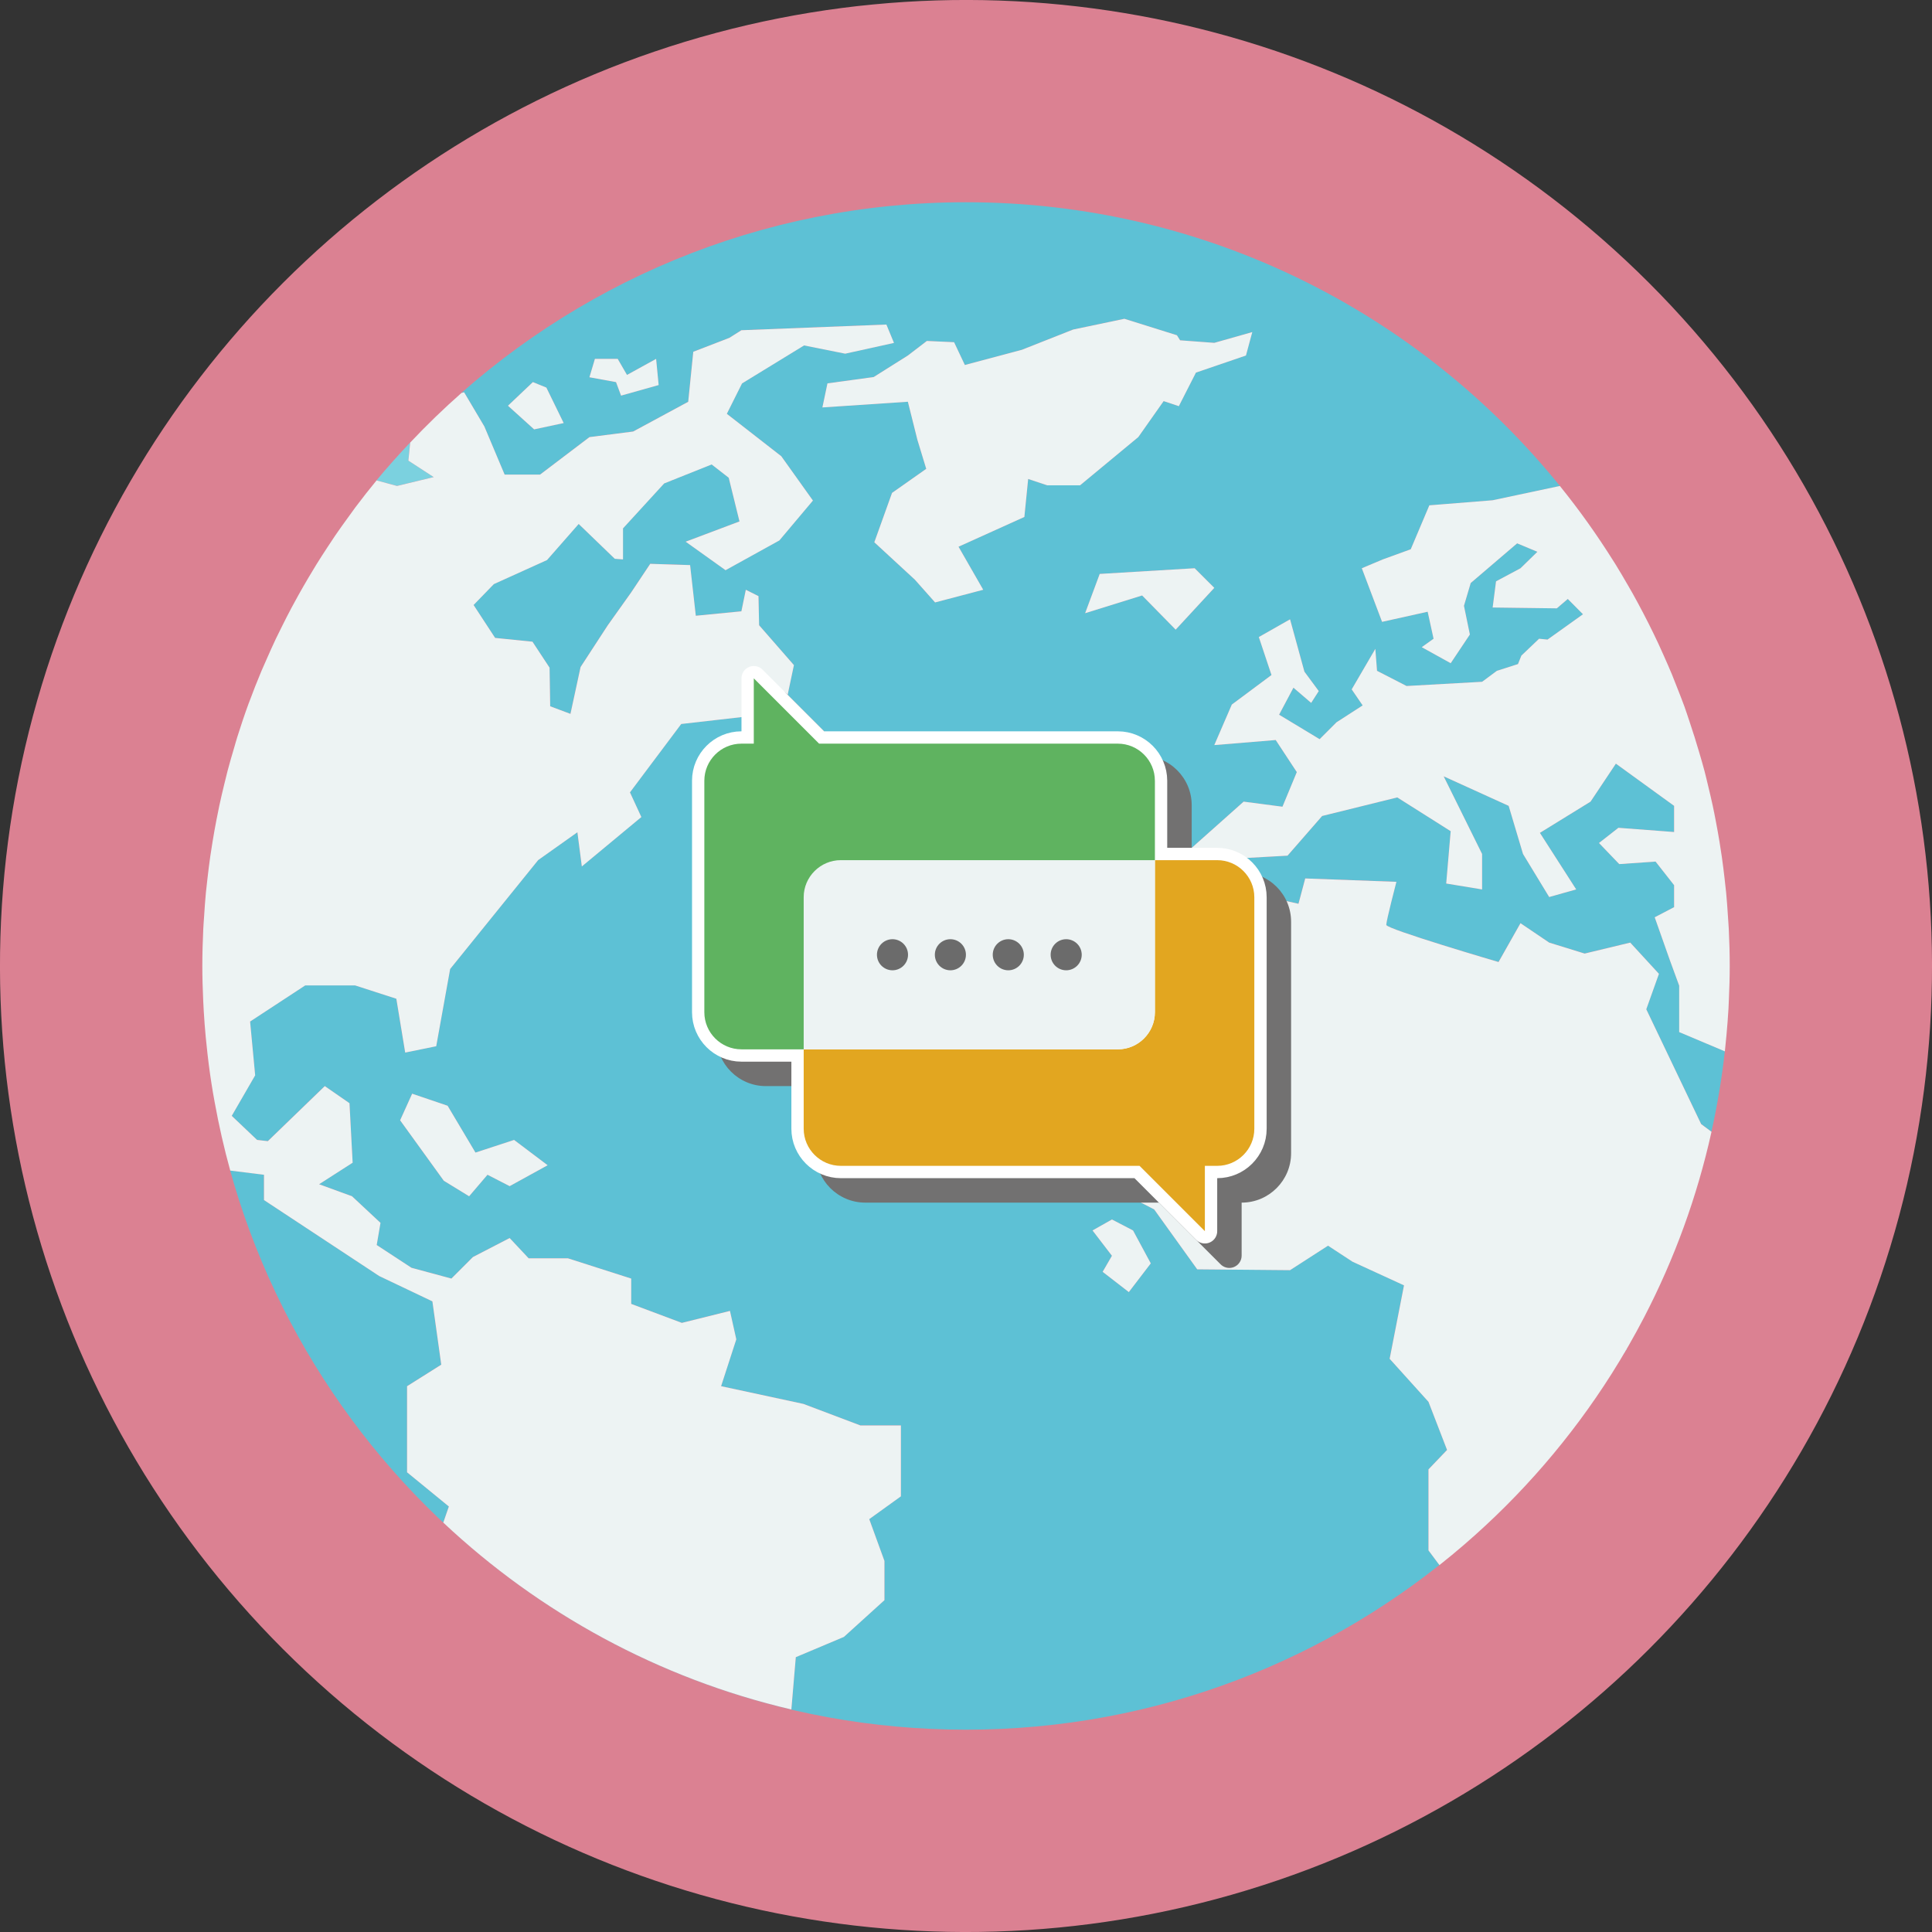 <?xml version="1.0" encoding="UTF-8"?>
<svg id="_レイヤー_2" data-name="レイヤー_2" xmlns="http://www.w3.org/2000/svg" viewBox="0 0 156.766 156.766">
  <rect x="0" y="0" width="156.766" height="156.766" fill="#333333" stroke="none"/>
  <defs>
    <style>
      .cls-1 {
        fill: #edf3f3;
      }

      .cls-2 {
        stroke: #727171;
      }

      .cls-2, .cls-3 {
        stroke-linecap: round;
        stroke-linejoin: round;
      }

      .cls-2, .cls-4 {
        fill: #727171;
      }

      .cls-5 {
        fill: #e2a620;
      }

      .cls-3 {
        fill: #fff;
        stroke: #fff;
        stroke-width: 2px;
      }

      .cls-6 {
        fill: #5dc1d5;
      }

      .cls-7 {
        fill: #6b6b6b;
      }

      .cls-8 {
        fill: #db8192;
      }

      .cls-9 {
        fill: #7bd1df;
      }

      .cls-10 {
        fill: #5fb360;
      }
    </style>
  </defs>
  <g id="_レイアウト" data-name="レイアウト">
    <g>
      <g>
        <circle class="cls-8" cx="78.383" cy="78.383" r="78.383" transform="translate(-32.467 78.383) rotate(-45)"/>
        <g>
          <path class="cls-9" d="M28.264,41.948c.189-.26.373-.525.566-.782-.193.257-.377.522-.566.782Z"/>
          <path class="cls-9" d="M26.573,44.39c.206-.313.409-.628.621-.937-.211.309-.415.624-.621.937Z"/>
          <path class="cls-9" d="M35.19,38.71l-2.055-1.336.147-1.47c-.941.998-1.86,2.017-2.734,3.076l1.662.449,2.979-.719Z"/>
          <path class="cls-9" d="M33.285,35.901c.66-.701,1.336-1.386,2.028-2.055-.692.669-1.368,1.355-2.028,2.055Z"/>
          <path class="cls-9" d="M126.577,39.438c1.563,1.932,3.009,3.962,4.334,6.074-1.325-2.113-2.771-4.142-4.334-6.074Z"/>
          <path class="cls-9" d="M16.411,78.368c0,.005-0.0.01-0.0.015,0,.002 0.0.004 0.0.006,0-.002-0-.004-0-.006,0-.005 0-.01 0-.015Z"/>
          <path class="cls-9" d="M25.05,46.826c.2-.337.401-.674.607-1.007-.206.333-.407.67-.607,1.007Z"/>
          <path class="cls-9" d="M118.827,125.317c4.628-3.992,8.658-8.653,11.941-13.839-3.282,5.184-7.312,9.847-11.941,13.839Z"/>
          <path class="cls-9" d="M16.486,75.379c.016-.329.044-.655.065-.984-.021.328-.05.654-.065.984Z"/>
          <path class="cls-9" d="M23.653,49.306c.184-.346.373-.689.564-1.031-.191.342-.38.685-.564,1.031Z"/>
          <path class="cls-9" d="M131.07,45.759c.356.573.696,1.156,1.034,1.742-.337-.585-.678-1.168-1.034-1.742Z"/>
          <path class="cls-9" d="M22.374,51.842c.162-.341.332-.678.5-1.015-.168.338-.338.674-.5,1.015Z"/>
          <path class="cls-9" d="M21.211,54.436c.127-.303.265-.6.397-.901-.132.301-.27.598-.397.901Z"/>
          <path class="cls-9" d="M140.093,83.964c-.041.449-.083.898-.132,1.344.05-.447.092-.895.132-1.344Z"/>
          <path class="cls-9" d="M137.098,58.561c.279.826.541,1.66.786,2.502-.245-.842-.507-1.675-.786-2.502Z"/>
          <path class="cls-9" d="M138.984,65.408c.089.418.17.84.251,1.261-.081-.421-.161-.842-.251-1.261Z"/>
          <path class="cls-9" d="M139.938,71.28c.044.387.09.774.128,1.163-.037-.389-.083-.776-.128-1.163Z"/>
          <path class="cls-9" d="M139.526,68.302c.067.41.131.821.19,1.233-.059-.412-.123-.823-.19-1.233Z"/>
          <path class="cls-9" d="M140.215,74.416c.021.326.049.65.064.978-.016-.328-.044-.652-.064-.978Z"/>
          <path class="cls-9" d="M138.315,62.58c.11.42.207.845.309,1.268-.102-.423-.199-.848-.309-1.268Z"/>
          <path class="cls-9" d="M132.48,48.155c.304.542.597,1.091.885,1.643-.288-.552-.581-1.101-.885-1.643Z"/>
          <path class="cls-9" d="M133.786,50.621c.266.53.527,1.064.778,1.603-.251-.539-.512-1.072-.778-1.603Z"/>
          <path class="cls-9" d="M134.986,53.156c.235.525.468,1.052.689,1.585-.22-.533-.454-1.059-.689-1.585Z"/>
          <path class="cls-9" d="M140.286,81.108c-.011.245-.018.49-.032.734.013-.244.022-.489.032-.734Z"/>
          <path class="cls-9" d="M136.077,55.761c.205.522.414,1.042.605,1.57-.191-.529-.4-1.048-.605-1.57Z"/>
          <path class="cls-9" d="M18.187,63.653c.089-.366.175-.733.271-1.096-.096.363-.182.73-.271,1.096Z"/>
          <path class="cls-9" d="M133.394,106.911c-.391.752-.797,1.495-1.218,2.229.421-.734.827-1.476,1.218-2.229Z"/>
          <path class="cls-9" d="M132.102,109.269c-.425.737-.863,1.465-1.317,2.182.454-.718.892-1.445,1.317-2.182Z"/>
          <path class="cls-9" d="M16.703,72.405c.037-.382.083-.761.127-1.141-.043.38-.09.759-.127,1.141Z"/>
          <path class="cls-6" d="M136.253,83.745v-3.767l-.753-2.055-1.233-3.493,1.575-.822v-1.781l-1.507-1.918-2.945.206-1.644-1.712,1.575-1.233,4.521.342v-2.123l-4.726-3.425-2.055,3.082-4.11,2.534,2.945,4.589-2.192.617-2.123-3.493-1.164-3.904-5.274-2.397,3.117,6.301v2.877l-2.911-.479.363-4.247-4.335-2.74-6.096,1.507-2.808,3.219-3.699.206-1.37,1.644-2.877-2.329,4.384-3.904,3.151.411,1.164-2.808-1.712-2.603-4.983.411,1.421-3.288,3.219-2.397-1.027-3.082,2.534-1.438,1.165,4.247,1.164,1.575-.616.959-1.438-1.233-1.164,2.192,3.288,1.986,1.37-1.37,2.123-1.37-.89-1.301,1.918-3.288.137,1.781,2.397,1.233,6.13-.342,1.199-.89,1.712-.548.274-.685,1.438-1.37.685.068,2.877-2.055-1.233-1.242-.89.762-5.206-.068.274-2.123,1.986-1.062,1.37-1.336-1.644-.685-3.767,3.219-.548,1.849.479,2.329-1.555,2.329-2.349-1.301.959-.685-.479-2.192-3.699.822-1.644-4.35,1.712-.719,2.26-.822,1.507-3.562,5.137-.411,5.458-1.16c-11.361-14.04-28.723-23.024-48.191-23.024-16.737,0-31.913,6.646-43.064,17.429.692-.67,1.4-1.323,2.123-1.96l.213-.053,1.644,2.774,1.644,3.904h2.877l4.007-3.04,3.544-.453,4.469-2.414.411-4.058,2.928-1.13.976-.617,11.764-.462.616,1.49-3.956.873-3.339-.668-5.034,3.082-1.233,2.466,4.418,3.442,2.568,3.596-2.723,3.236-4.367,2.415-3.236-2.312,4.367-1.644-.873-3.545-1.387-1.079-3.853,1.541-3.339,3.647v2.517l-.668-.051-2.928-2.825-2.569,2.928-4.315,1.952-1.644,1.695,1.747,2.671,3.031.308,1.387,2.106.051,3.134,1.644.616.822-3.801,2.209-3.391,1.901-2.671,1.541-2.312,3.236.103.462,4.11,3.699-.36.36-1.747,1.027.514.051,2.363,2.825,3.236-.771,3.647.411,3.699-4.161,1.079.771-4.264-5.394.616-4.161,5.548.925,2.003-4.829,4.007-.36-2.774-3.185,2.26-7.141,8.836-1.13,6.267-2.517.514-.719-4.367-3.339-1.079h-4.058l-4.469,2.928.411,4.366-1.901,3.288,2.055,1.952.873.103,4.623-4.469,2.003,1.387.257,4.829-2.723,1.747,2.671.976,2.312,2.158-.308,1.798,2.825,1.849,3.236.873,1.747-1.747,2.979-1.541,1.541,1.644h3.185l5.137,1.644v2.055l4.11,1.541,3.904-.972.514,2.307-1.233,3.801,6.678,1.438,4.623,1.747h3.288v5.753l-2.568,1.849,1.233,3.391v3.185l-3.288,2.98-3.904,1.644-.361,4.243c-10.768-2.52-20.45-7.841-28.243-15.162l.453-1.307-3.391-2.774v-6.986l2.774-1.747-.719-5.137-4.315-2.055-9.349-6.164v-2.055l-2.746-.343c-.503-1.814-.921-3.662-1.262-5.538,5.217,28.948,30.519,50.915,60.969,50.915,15.456,0,29.579-5.672,40.434-15.03-.661.57-1.334,1.126-2.018,1.668l-.888-1.192v-6.575l1.507-1.576-1.507-3.904-3.151-3.493,1.164-5.959-4.178-1.918-1.986-1.301-3.082,1.986-7.534-.068-3.493-4.863-4.521-2.32.342-3.365,1.507-.069-.206-4.247-.822-3.151,2.329-.891,1.438-4.658,4.178-2.123.959-3.973,3.151-.753,3.356.753.548-2.055,7.397.274s-.822,3.151-.822,3.493c0,.343,9.11,3.014,9.11,3.014l1.781-3.151,2.329,1.575,2.877.89,3.699-.89,2.329,2.534-1.027,2.877,4.452,9.315.84.624c.473-2.137.84-4.313,1.086-6.526l-3.707-1.564ZM43.341,34.84l-2.123-1.918,2.02-1.918,1.096.445,1.404,2.877-2.397.514ZM50.395,32.101l-.411-1.096-2.158-.394.445-1.49h1.849l.753,1.301,2.363-1.301.206,2.123-3.048.856ZM41.354,96.246l-1.798-.925-1.49,1.747-2.055-1.259-3.544-4.906.976-2.158,2.877.976,2.26,3.801,3.134-1.027,2.723,2.055-3.082,1.695ZM85.704,96.759l-1.849-.95,2.123-2.543-.274,3.493ZM84.968,39.378l-1.541-.514-.308,3.082-5.343,2.414,2.003,3.493-3.904,1.027-1.644-1.849-3.288-3.031,1.438-4.007,2.774-1.952-.719-2.363-.771-3.082-6.935.462.411-1.952,3.75-.514,2.774-1.747,1.541-1.182,2.209.103.873,1.849,4.623-1.233,4.161-1.644,4.161-.873,4.264,1.336.257.411,2.774.205,3.082-.873-.514,1.901-4.058,1.387-1.387,2.723-1.233-.411-2.055,2.919-4.726,3.914h-2.671ZM90.225,98.951l1.712.89,1.438,2.671-1.781,2.329-2.123-1.644.753-1.301-1.575-2.055,1.575-.89ZM92.674,48.317l-4.623,1.438,1.182-3.185,7.706-.462,1.593,1.593-3.134,3.391-2.723-2.774Z"/>
          <path class="cls-9" d="M17.552,66.552c.075-.389.152-.778.234-1.164-.083.387-.159.775-.234,1.164Z"/>
          <path class="cls-9" d="M18.983,60.706c.091-.306.175-.616.27-.92-.096.304-.179.613-.27.92Z"/>
          <path class="cls-9" d="M16.827,85.48c-.052-.451-.1-.903-.142-1.357.042.454.09.906.142,1.357Z"/>
          <path class="cls-9" d="M17.274,88.659c-.085-.503-.163-1.007-.236-1.514.072.507.152,1.011.236,1.514Z"/>
          <path class="cls-9" d="M16.525,82.022c-.017-.285-.032-.57-.044-.856.013.286.028.571.044.856Z"/>
          <path class="cls-9" d="M17.059,69.464c.057-.395.12-.788.184-1.18-.064.392-.127.785-.184,1.18Z"/>
          <path class="cls-9" d="M20.167,57.087c.02-.056.044-.11.065-.166-.021.056-.044.11-.065.166Z"/>
          <path class="cls-9" d="M138.872,91.844c-1.171,5.285-3.017,10.315-5.443,14.997,2.426-4.683,4.271-9.711,5.443-14.997Z"/>
          <path class="cls-1" d="M21.422,95.321v2.055l9.349,6.164,4.315,2.055.719,5.137-2.774,1.747v6.986l3.391,2.774-.453,1.307c7.793,7.321,17.475,12.642,28.243,15.162l.361-4.243,3.904-1.644,3.288-2.98v-3.185l-1.233-3.391,2.568-1.849v-5.753h-3.288l-4.623-1.747-6.678-1.438,1.233-3.801-.514-2.307-3.904.972-4.11-1.541v-2.055l-5.137-1.644h-3.185l-1.541-1.644-2.979,1.541-1.747,1.747-3.236-.873-2.825-1.849.308-1.798-2.312-2.158-2.671-.976,2.723-1.747-.257-4.829-2.003-1.387-4.623,4.469-.873-.103-2.055-1.952,1.901-3.288-.411-4.366,4.469-2.928h4.058l3.339,1.079.719,4.367,2.517-.514,1.13-6.267,7.141-8.836,3.185-2.26.36,2.774,4.829-4.007-.925-2.003,4.161-5.548,5.394-.616-.771,4.264,4.161-1.079-.411-3.699.771-3.647-2.825-3.236-.051-2.363-1.027-.514-.36,1.747-3.699.36-.462-4.11-3.236-.103-1.541,2.312-1.901,2.671-2.209,3.391-.822,3.801-1.644-.616-.051-3.134-1.387-2.106-3.031-.308-1.747-2.671,1.644-1.695,4.315-1.952,2.569-2.928,2.928,2.825.668.051v-2.517l3.339-3.647,3.853-1.541,1.387,1.079.873,3.545-4.367,1.644,3.236,2.312,4.367-2.415,2.723-3.236-2.568-3.596-4.418-3.442,1.233-2.466,5.034-3.082,3.339.668,3.956-.873-.616-1.49-11.764.462-.976.617-2.928,1.13-.411,4.058-4.469,2.414-3.544.453-4.007,3.04h-2.877l-1.644-3.904-1.644-2.774-.213.053c-.723.637-1.431,1.291-2.123,1.96-.002.002-.004.004-.006.006-.692.669-1.368,1.355-2.028,2.055l-.003.003v0l-.147,1.47,2.055,1.336-2.979.719-1.662-.449h0c-.589.715-1.16,1.445-1.718,2.186-.193.257-.377.522-.566.782-.362.497-.722.996-1.07,1.505-.211.309-.415.624-.621.937-.311.473-.618.948-.916,1.429-.206.333-.407.67-.607,1.007-.284.479-.561.961-.833,1.448-.191.342-.38.685-.564,1.031-.268.502-.525,1.01-.779,1.521-.168.338-.338.674-.5,1.015-.265.559-.517,1.125-.765,1.693-.132.301-.27.598-.397.901-.344.82-.671,1.649-.98,2.486-.021.056-.044.11-.065.166-.326.89-.628,1.79-.913,2.698-.096.304-.179.614-.27.92-.183.614-.362,1.23-.526,1.852-.096.363-.182.73-.271,1.096-.14.576-.276,1.153-.4,1.735-.083.387-.159.775-.234,1.164-.111.575-.214,1.152-.309,1.732-.064.392-.127.785-.184,1.18-.086.597-.16,1.198-.229,1.8-.043.38-.09.759-.127,1.141-.063.66-.109,1.325-.151,1.991-.021.328-.05.654-.065.984-.047.991-.075,1.986-.076,2.989,0,.005-0.0.01-0.0.015,0,.002 0.0.004 0.0.006 0.0.931.029,1.856.07,2.777.013.286.028.571.044.856.042.704.095,1.404.16,2.102.042.454.09.906.142,1.357.064.557.132,1.112.211,1.664.073.507.151,1.011.236,1.514.044.261.092.521.14.781.341,1.875.759,3.724,1.262,5.538l2.746.343Z"/>
          <polygon class="cls-1" points="38.58 93.523 36.32 89.722 33.443 88.745 32.467 90.903 36.012 95.809 38.066 97.067 39.556 95.321 41.354 96.246 44.436 94.55 41.714 92.496 38.58 93.523"/>
          <polygon class="cls-1" points="94.42 32.546 95.653 32.957 97.04 30.234 101.099 28.847 101.612 26.946 98.53 27.82 95.756 27.614 95.499 27.203 91.235 25.868 87.074 26.741 82.913 28.385 78.29 29.618 77.417 27.768 75.208 27.666 73.666 28.847 70.892 30.594 67.142 31.107 66.731 33.06 73.666 32.597 74.437 35.679 75.156 38.042 72.382 39.994 70.944 44.001 74.231 47.032 75.875 48.882 79.78 47.854 77.776 44.361 83.119 41.947 83.427 38.864 84.968 39.378 87.639 39.378 92.365 35.464 94.42 32.546"/>
          <polygon class="cls-1" points="96.937 46.108 89.232 46.57 88.05 49.755 92.674 48.317 95.396 51.091 98.53 47.7 96.937 46.108"/>
          <polygon class="cls-1" points="43.238 31.005 41.217 32.922 43.341 34.84 45.738 34.327 44.334 31.45 43.238 31.005"/>
          <polygon class="cls-1" points="50.875 30.422 50.122 29.121 48.272 29.121 47.827 30.611 49.985 31.005 50.395 32.101 53.444 31.244 53.238 29.121 50.875 30.422"/>
          <path class="cls-1" d="M133.582,81.896l1.027-2.877-2.329-2.534-3.699.89-2.877-.89-2.329-1.575-1.781,3.151s-9.11-2.671-9.11-3.014c0-.342.822-3.493.822-3.493l-7.397-.274-.548,2.055-3.356-.753-3.151.753-.959,3.973-4.178,2.123-1.438,4.658-2.329.891.822,3.151.206,4.247-1.507.069-.342,3.365,4.521,2.32,3.493,4.863,7.534.068,3.082-1.986,1.986,1.301,4.178,1.918-1.164,5.959,3.151,3.493,1.507,3.904-1.507,1.576v6.575l.888,1.192c.685-.542,1.358-1.098,2.018-1.668.003-.003.007-.006.01-.009,4.628-3.991,8.659-8.655,11.941-13.839.006-.009.011-.018.017-.027.454-.717.892-1.446,1.317-2.182.025-.043.05-.086.074-.129.42-.734.827-1.476,1.218-2.229.012-.023.024-.046.036-.07,2.425-4.681,4.271-9.711,5.443-14.997.001-.003.001-.006.002-.009l-0-0-.84-.624-4.452-9.315Z"/>
          <polygon class="cls-1" points="85.704 96.759 85.978 93.266 83.855 95.809 85.704 96.759"/>
          <polygon class="cls-1" points="90.225 101.896 89.471 103.198 91.595 104.842 93.376 102.513 91.937 99.841 90.225 98.951 88.65 99.841 90.225 101.896"/>
          <path class="cls-1" d="M115.979,41.005l-1.507,3.562-2.26.822-1.712.719,1.644,4.35,3.699-.822.479,2.192-.959.685,2.349,1.301,1.555-2.329-.479-2.329.548-1.849,3.767-3.219,1.644.685-1.37,1.336-1.986,1.062-.274,2.123,5.206.068.89-.762,1.233,1.242-2.877,2.055-.685-.068-1.438,1.37-.274.685-1.712.548-1.199.89-6.13.342-2.397-1.233-.137-1.781-1.918,3.288.89,1.301-2.123,1.37-1.37,1.37-3.288-1.986,1.164-2.192,1.438,1.233.616-.959-1.164-1.575-1.165-4.247-2.534,1.438,1.027,3.082-3.219,2.397-1.421,3.288,4.983-.411,1.712,2.603-1.164,2.808-3.151-.411-4.384,3.904,2.877,2.329,1.37-1.644,3.699-.206,2.808-3.219,6.096-1.507,4.335,2.74-.363,4.247,2.911.479v-2.877l-3.117-6.301,5.274,2.397,1.164,3.904,2.123,3.493,2.192-.617-2.945-4.589,4.11-2.534,2.055-3.082,4.726,3.425v2.123l-4.521-.342-1.575,1.233,1.644,1.712,2.945-.206,1.507,1.918v1.781l-1.575.822,1.233,3.493.753,2.055v3.767l3.707,1.564h0c0-0.0 0-.001 0-.001.05-.446.091-.895.132-1.344.064-.704.12-1.411.161-2.121.014-.244.021-.49.032-.734.041-.904.069-1.811.069-2.725,0-1.003-.028-1.998-.076-2.989-.016-.328-.044-.652-.064-.978-.042-.66-.088-1.319-.15-1.973-.037-.389-.083-.776-.128-1.163-.067-.584-.139-1.166-.222-1.746-.059-.412-.123-.823-.19-1.233-.09-.547-.188-1.091-.292-1.633-.081-.421-.161-.843-.251-1.261-.112-.523-.235-1.042-.36-1.56-.102-.423-.199-.848-.309-1.268-.134-.51-.284-1.012-.431-1.517-.245-.842-.507-1.676-.786-2.502-.139-.41-.269-.824-.416-1.23-.191-.528-.4-1.048-.605-1.57-.134-.341-.263-.683-.403-1.021-.221-.533-.454-1.059-.689-1.585-.139-.311-.277-.623-.421-.932-.252-.539-.512-1.073-.778-1.603-.138-.276-.279-.55-.422-.823-.288-.552-.581-1.101-.885-1.643-.123-.22-.251-.436-.376-.654-.338-.585-.678-1.169-1.034-1.742-.052-.083-.106-.164-.158-.247-1.326-2.113-2.771-4.143-4.334-6.074-.001-.001-.002-.003-.003-.004h-0l-5.458,1.16-5.137.411Z"/>
        </g>
        <g>
          <g>
            <g>
              <path class="cls-4" d="M99.75,102.382c-.13,0-.258-.051-.354-.146l-5.153-5.153h-24.03c-1.938,0-3.516-1.575-3.516-3.51v-6.444c0-.276.224-.5.5-.5h25.488c1.384,0,2.51-1.126,2.51-2.51v-12.339c0-.276.224-.5.5-.5h5.057c1.935,0,3.51,1.574,3.51,3.509v18.784c0,1.935-1.574,3.51-3.51,3.51h-.503v4.799c0,.202-.122.385-.309.462-.062.026-.127.038-.191.038Z"/>
              <path class="cls-4" d="M100.753,71.779c1.658,0,3.01,1.351,3.01,3.01v18.784c0,1.658-1.352,3.01-3.01,3.01h-1.003v5.299l-5.299-5.299h-24.237c-1.658,0-3.016-1.351-3.016-3.01v-6.444h25.488c1.659,0,3.01-1.351,3.01-3.01v-12.34h5.058M100.753,70.779h-5.058c-.552,0-1,.448-1,1v12.34c0,1.108-.901,2.01-2.01,2.01h-25.488c-.552,0-1,.448-1,1v6.444c0,2.211,1.801,4.01,4.016,4.01h23.823l5.006,5.006c.191.191.447.293.707.293.129,0,.259-.025.383-.076.374-.155.617-.519.617-.924v-4.299h.003c2.211,0,4.01-1.799,4.01-4.01v-18.784c0-2.211-1.799-4.01-4.01-4.01h0Z"/>
            </g>
            <path class="cls-2" d="M95.695,71.779v12.34c0,1.658-1.351,3.01-3.01,3.01h-25.488v-12.34c0-1.658,1.357-3.01,3.016-3.01h25.482Z"/>
            <g>
              <path class="cls-4" d="M62.146,87.629c-1.935,0-3.51-1.575-3.51-3.51v-18.784c0-1.935,1.574-3.51,3.51-3.51h.503v-4.799c0-.202.122-.385.309-.462.062-.026.127-.038.191-.038.13,0,.258.051.354.146l5.153,5.153h24.03c1.935,0,3.51,1.575,3.51,3.51v6.444c0,.276-.224.5-.5.5h-25.482c-1.387,0-2.516,1.125-2.516,2.509v12.34c0,.276-.224.5-.5.5h-5.052Z"/>
              <path class="cls-4" d="M63.15,57.026l5.299,5.299h24.236c1.659,0,3.01,1.351,3.01,3.01v6.444h-25.482c-1.658,0-3.016,1.351-3.016,3.01v12.34h-5.051c-1.658,0-3.01-1.351-3.01-3.01v-18.784c0-1.658,1.352-3.01,3.01-3.01h1.003v-5.299M63.15,56.026c-.129,0-.259.025-.383.076-.374.155-.617.519-.617.924v4.299h-.003c-2.211,0-4.01,1.799-4.01,4.01v18.784c0,2.211,1.799,4.01,4.01,4.01h5.051c.552,0,1-.448,1-1v-12.34c0-1.108.904-2.01,2.016-2.01h25.482c.552,0,1-.448,1-1v-6.444c0-2.211-1.799-4.01-4.01-4.01h-23.822l-5.006-5.007c-.191-.191-.447-.293-.707-.293h0Z"/>
            </g>
          </g>
          <g>
            <circle class="cls-2" cx="74.403" cy="79.454" r="1.261"/>
            <circle class="cls-2" cx="79.101" cy="79.454" r="1.261"/>
            <circle class="cls-2" cx="83.798" cy="79.454" r="1.261"/>
            <circle class="cls-2" cx="88.496" cy="79.454" r="1.261"/>
          </g>
        </g>
        <path class="cls-3" d="M98.768,69.795h-5.058v-6.444c0-1.658-1.351-3.01-3.009-3.01h-24.237l-5.299-5.299v5.299h-1.003c-1.658,0-3.01,1.351-3.01,3.01v18.784c0,1.658,1.352,3.01,3.01,3.01h5.052v6.444c0,1.658,1.357,3.01,3.016,3.01h24.237l5.299,5.299v-5.299h1.003c1.658,0,3.01-1.351,3.01-3.01v-18.784c0-1.658-1.352-3.01-3.01-3.01Z"/>
      </g>
      <g>
        <g>
          <path class="cls-5" d="M101.778,72.805v18.784c0,1.658-1.351,3.01-3.01,3.01h-1.003v5.299l-5.299-5.299h-24.237c-1.658,0-3.016-1.351-3.016-3.01v-6.444h25.488c1.658,0,3.01-1.351,3.01-3.01v-12.34h5.057c1.658,0,3.01,1.351,3.01,3.01Z"/>
          <path class="cls-1" d="M93.711,69.795v12.34c0,1.658-1.351,3.01-3.01,3.01h-25.488v-12.34c0-1.658,1.357-3.01,3.016-3.01h25.482Z"/>
          <path class="cls-10" d="M93.711,63.351v6.444h-25.482c-1.658,0-3.016,1.351-3.016,3.01v12.34h-5.052c-1.658,0-3.01-1.351-3.01-3.01v-18.784c0-1.658,1.351-3.01,3.01-3.01h1.003v-5.299l5.299,5.299h24.237c1.658,0,3.01,1.351,3.01,3.01Z"/>
        </g>
        <g>
          <circle class="cls-7" cx="72.418" cy="77.47" r="1.261"/>
          <circle class="cls-7" cx="77.116" cy="77.47" r="1.261"/>
          <circle class="cls-7" cx="81.814" cy="77.47" r="1.261"/>
          <circle class="cls-7" cx="86.512" cy="77.47" r="1.261"/>
        </g>
      </g>
    </g>
  </g>
</svg>